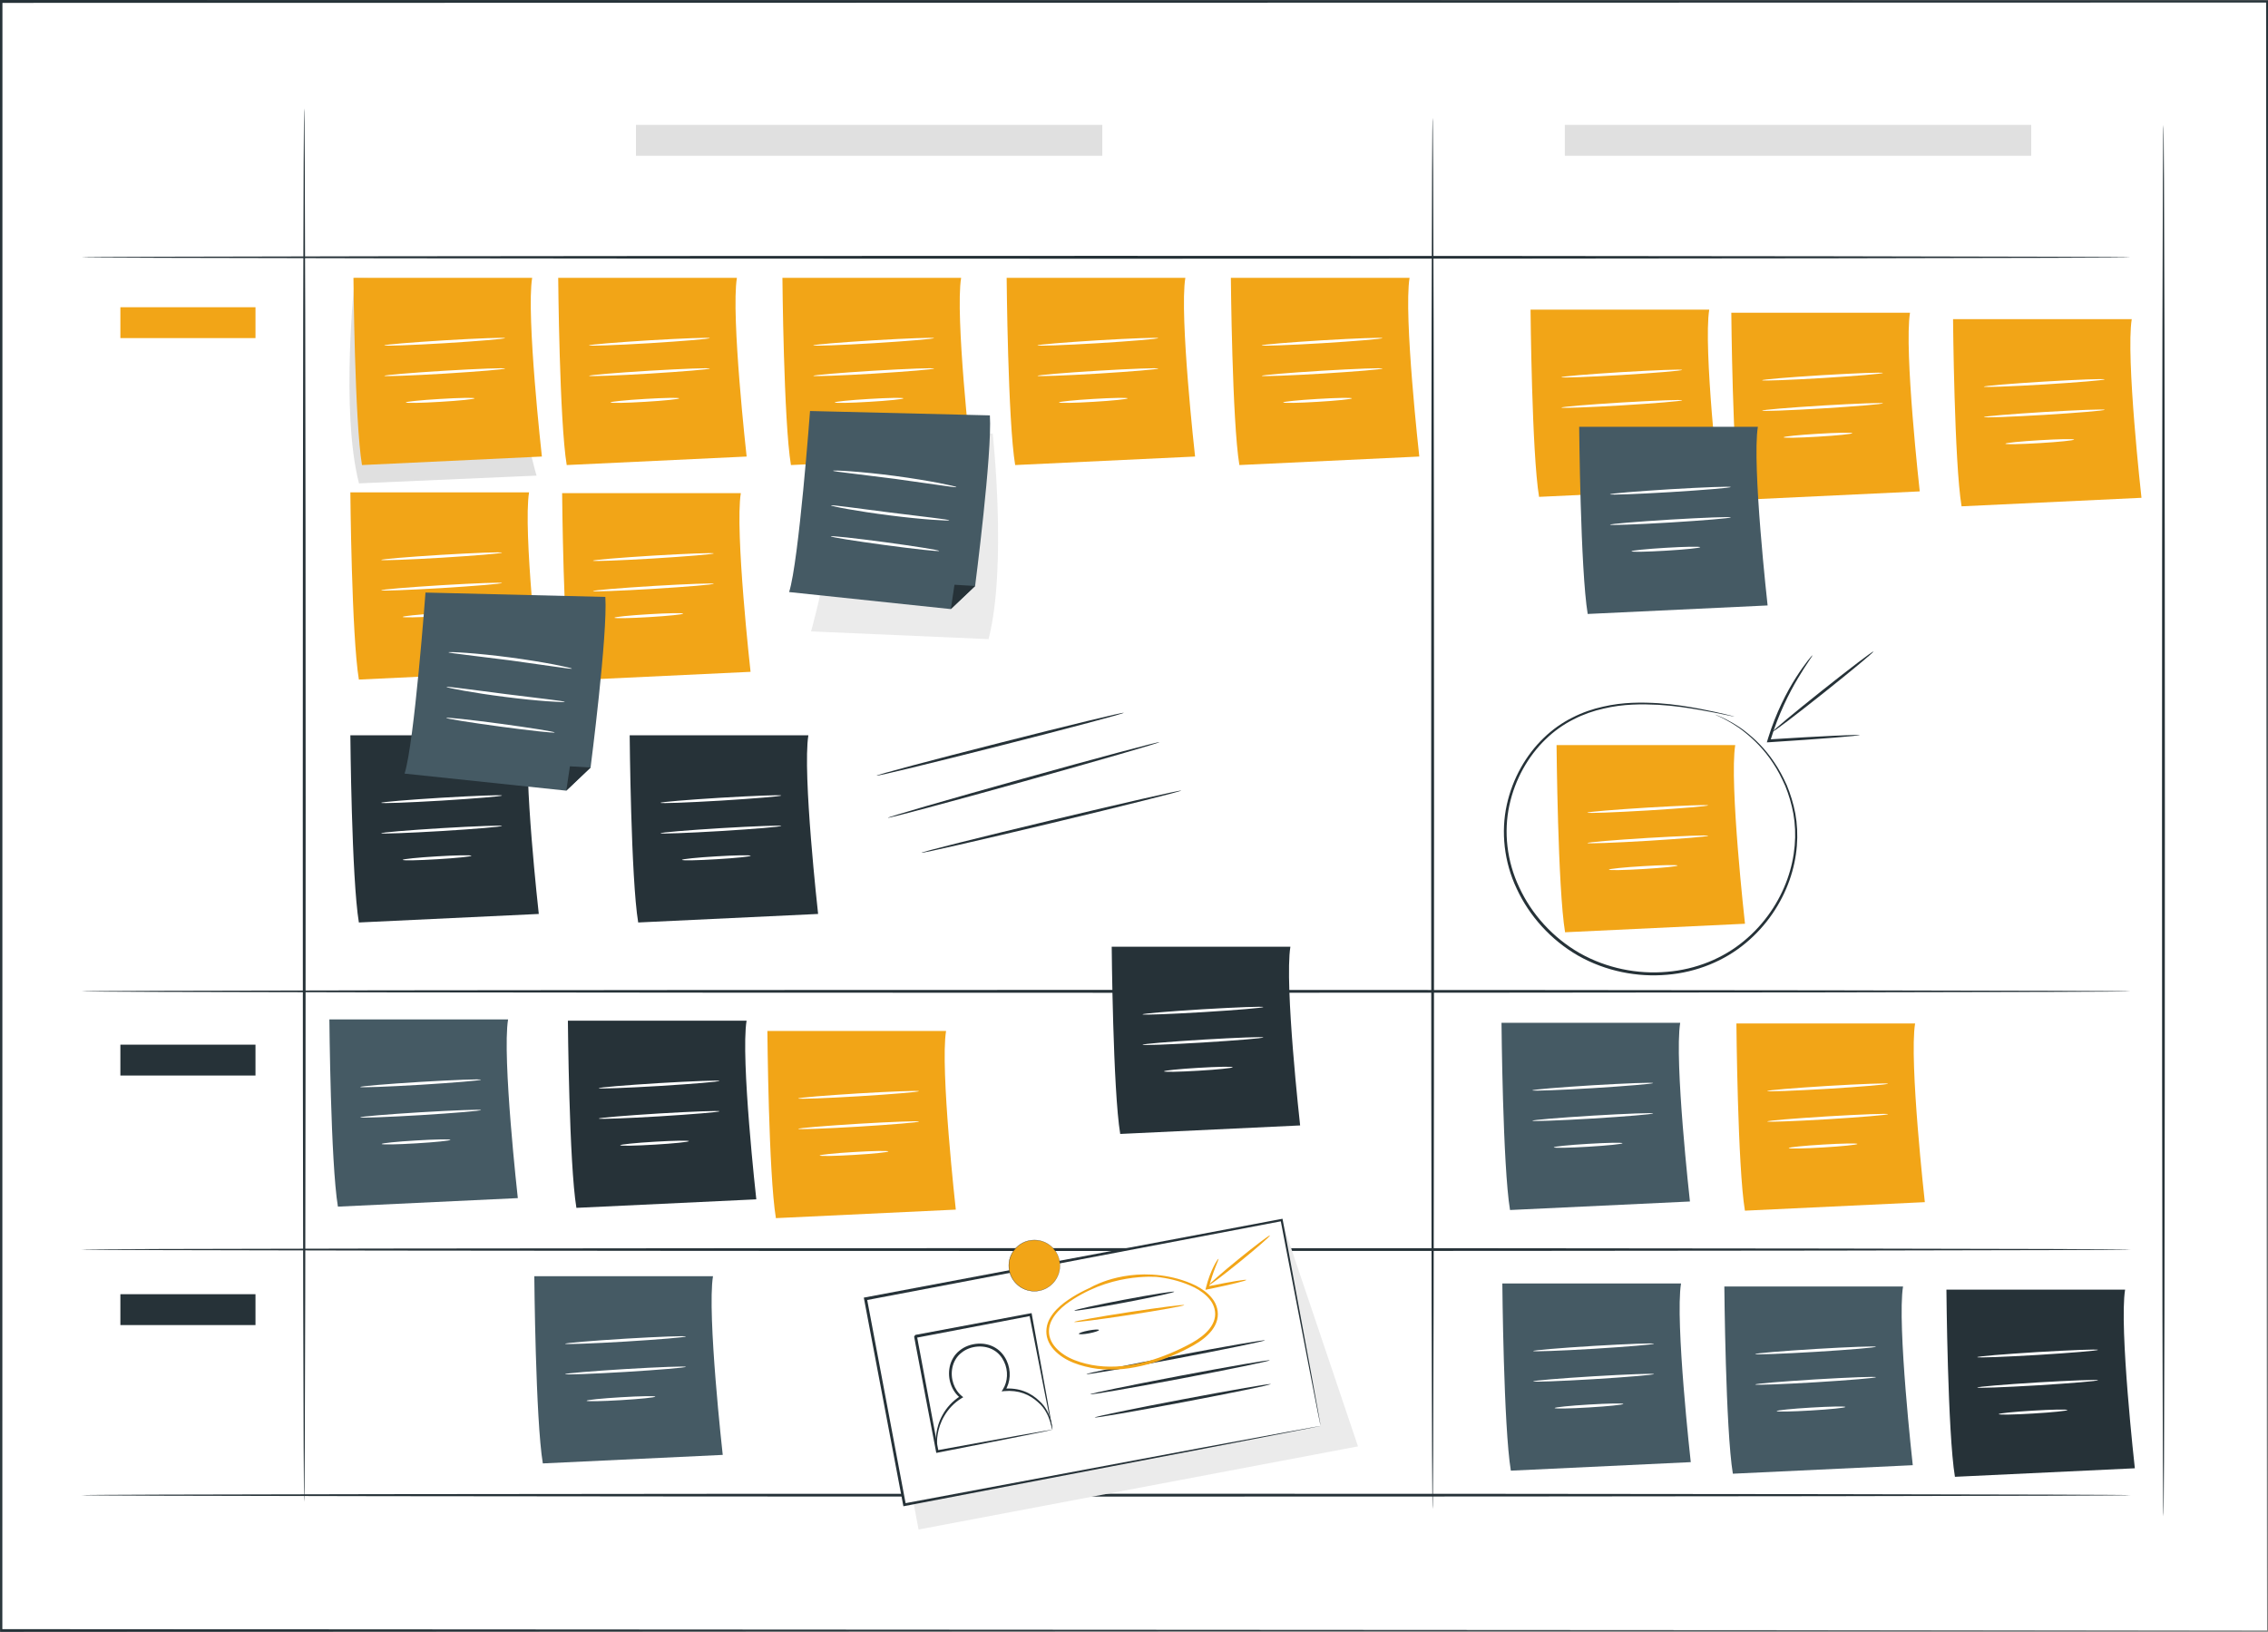 <svg width="246" height="177" viewBox="0 0 246 177" fill="none" xmlns="http://www.w3.org/2000/svg">
<rect x="0" y="0" width="246" height="177" fill="#808080" stroke="none"/>
<g clip-path="url(#clip0_133_1881)">
<path d="M245.898 0.156H0.132V176.856H245.898V0.156Z" fill="white"/>
<path d="M245.898 176.856C245.898 175.872 245.856 108.418 245.796 0.156L245.898 0.276C179.496 0.288 93.621 0.3 0.15 0.312H0.132L0.264 0.156C0.264 62.756 0.258 122.494 0.252 176.856L0.132 176.712C144.362 176.796 244.8 176.856 245.898 176.856C244.8 176.856 144.362 176.916 0.132 177H0.012V176.856C0.006 122.494 0 62.756 0 0.156V0H0.132H0.15C93.621 0.012 179.496 0.024 245.898 0.036H246V0.156C245.94 108.418 245.898 175.872 245.898 176.856Z" fill="#263238"/>
<path d="M38.488 30.127C38.488 30.127 36.91 44.539 38.938 52.43L58.194 51.59C58.194 51.59 54.065 37.375 56.603 31.075L38.488 30.127Z" fill="#E0E0E0"/>
<path d="M38.338 30.139C38.338 30.139 38.47 45.698 39.262 50.444L58.776 49.52C58.776 49.52 57.06 34.225 57.72 30.139H38.338Z" fill="#F2A517"/>
<path d="M54.779 36.673C54.779 36.758 51.857 37.004 48.239 37.226C44.62 37.442 41.686 37.55 41.68 37.466C41.68 37.382 44.602 37.136 48.221 36.913C51.839 36.697 54.773 36.59 54.779 36.673Z" fill="white"/>
<path d="M54.785 39.973C54.785 40.057 51.863 40.303 48.245 40.525C44.626 40.741 41.692 40.849 41.686 40.765C41.686 40.681 44.608 40.435 48.227 40.213C51.845 39.997 54.779 39.889 54.785 39.973Z" fill="white"/>
<path d="M51.473 43.208C51.473 43.292 49.811 43.466 47.753 43.586C45.695 43.712 44.021 43.742 44.015 43.652C44.015 43.568 45.677 43.394 47.735 43.274C49.793 43.148 51.467 43.118 51.473 43.208Z" fill="white"/>
<path d="M38.002 53.408C38.002 53.408 38.134 68.966 38.926 73.712L58.44 72.788C58.44 72.788 56.724 57.494 57.384 53.408H38.002Z" fill="#F2A517"/>
<path d="M54.449 59.942C54.449 60.026 51.527 60.272 47.909 60.494C44.29 60.71 41.356 60.818 41.35 60.734C41.35 60.65 44.272 60.404 47.891 60.182C51.509 59.966 54.443 59.858 54.449 59.942Z" fill="white"/>
<path d="M54.449 63.236C54.449 63.32 51.527 63.566 47.909 63.788C44.29 64.004 41.356 64.112 41.35 64.028C41.35 63.944 44.272 63.698 47.891 63.476C51.509 63.26 54.443 63.152 54.449 63.236Z" fill="white"/>
<path d="M51.137 66.47C51.137 66.554 49.475 66.728 47.417 66.848C45.359 66.974 43.685 67.004 43.679 66.914C43.679 66.83 45.341 66.656 47.399 66.536C49.457 66.41 51.131 66.38 51.137 66.47Z" fill="white"/>
<path d="M38.002 79.755C38.002 79.755 38.134 95.313 38.926 100.06L58.44 99.135C58.44 99.135 56.724 83.841 57.384 79.755H38.002Z" fill="#263238"/>
<path d="M54.449 86.289C54.449 86.373 51.527 86.619 47.909 86.841C44.29 87.057 41.356 87.165 41.35 87.081C41.35 86.997 44.272 86.751 47.891 86.529C51.509 86.313 54.443 86.205 54.449 86.289Z" fill="white"/>
<path d="M54.449 89.589C54.449 89.673 51.527 89.919 47.909 90.141C44.29 90.357 41.356 90.465 41.35 90.381C41.35 90.297 44.272 90.051 47.891 89.829C51.509 89.613 54.443 89.505 54.449 89.589Z" fill="white"/>
<path d="M51.137 92.823C51.137 92.907 49.475 93.082 47.417 93.201C45.359 93.328 43.685 93.358 43.679 93.267C43.679 93.183 45.341 93.01 47.399 92.889C49.457 92.763 51.131 92.734 51.137 92.823Z" fill="white"/>
<path d="M35.727 110.578C35.727 110.578 35.86 126.136 36.652 130.882L56.166 129.958C56.166 129.958 54.449 114.664 55.109 110.578H35.727Z" fill="#455A64"/>
<path d="M52.169 117.112C52.169 117.196 49.247 117.442 45.629 117.664C42.01 117.88 39.076 117.988 39.07 117.904C39.07 117.82 41.992 117.574 45.611 117.352C49.229 117.136 52.163 117.028 52.169 117.112Z" fill="white"/>
<path d="M52.175 120.406C52.175 120.49 49.253 120.736 45.634 120.958C42.016 121.174 39.082 121.282 39.076 121.198C39.076 121.114 41.998 120.868 45.616 120.646C49.235 120.43 52.169 120.322 52.175 120.406Z" fill="white"/>
<path d="M48.857 123.64C48.857 123.724 47.194 123.898 45.136 124.018C43.078 124.144 41.404 124.174 41.398 124.084C41.398 124 43.06 123.826 45.118 123.706C47.176 123.58 48.851 123.55 48.857 123.64Z" fill="white"/>
<path d="M61.596 110.71C61.596 110.71 61.728 126.268 62.52 131.015L82.034 130.091C82.034 130.091 80.318 114.796 80.978 110.71H61.596Z" fill="#263238"/>
<path d="M78.038 117.244C78.038 117.328 75.115 117.574 71.497 117.796C67.879 118.012 64.945 118.12 64.939 118.036C64.939 117.952 67.861 117.706 71.479 117.484C75.097 117.268 78.032 117.16 78.038 117.244Z" fill="white"/>
<path d="M78.044 120.538C78.044 120.622 75.121 120.868 71.503 121.09C67.885 121.306 64.95 121.414 64.944 121.33C64.944 121.246 67.867 121 71.485 120.778C75.103 120.562 78.038 120.454 78.044 120.538Z" fill="white"/>
<path d="M74.725 123.779C74.725 123.863 73.063 124.037 71.005 124.157C68.947 124.283 67.273 124.313 67.267 124.223C67.267 124.139 68.929 123.965 70.987 123.845C73.045 123.719 74.719 123.689 74.725 123.779Z" fill="white"/>
<path d="M83.234 111.826C83.234 111.826 83.366 127.384 84.159 132.13L103.672 131.206C103.672 131.206 101.956 115.912 102.616 111.826H83.234Z" fill="#F2A517"/>
<path d="M99.676 118.36C99.676 118.444 96.754 118.69 93.135 118.912C89.517 119.128 86.583 119.236 86.577 119.152C86.577 119.068 89.499 118.822 93.117 118.6C96.736 118.384 99.67 118.276 99.676 118.36Z" fill="white"/>
<path d="M99.682 121.654C99.682 121.738 96.76 121.984 93.141 122.206C89.523 122.422 86.588 122.53 86.582 122.446C86.582 122.362 89.505 122.116 93.123 121.894C96.742 121.678 99.676 121.57 99.682 121.654Z" fill="white"/>
<path d="M96.364 124.894C96.364 124.978 94.701 125.152 92.643 125.272C90.585 125.398 88.911 125.428 88.905 125.338C88.905 125.254 90.567 125.08 92.625 124.96C94.683 124.834 96.358 124.804 96.364 124.894Z" fill="white"/>
<path d="M57.954 138.431C57.954 138.431 58.086 153.989 58.878 158.735L78.392 157.811C78.392 157.811 76.675 142.517 77.335 138.431H57.954Z" fill="#455A64"/>
<path d="M74.395 144.965C74.395 145.049 71.473 145.295 67.855 145.517C64.236 145.733 61.302 145.841 61.296 145.757C61.296 145.673 64.218 145.427 67.837 145.205C71.455 144.989 74.389 144.881 74.395 144.965Z" fill="white"/>
<path d="M74.395 148.259C74.395 148.343 71.473 148.589 67.855 148.811C64.236 149.027 61.302 149.135 61.296 149.051C61.296 148.967 64.218 148.721 67.837 148.499C71.455 148.283 74.389 148.175 74.395 148.259Z" fill="white"/>
<path d="M71.083 151.493C71.083 151.577 69.421 151.751 67.362 151.871C65.304 151.997 63.63 152.027 63.624 151.937C63.624 151.853 65.286 151.679 67.344 151.559C69.403 151.433 71.077 151.403 71.083 151.493Z" fill="white"/>
<path d="M120.582 102.693C120.582 102.693 120.714 118.252 121.506 122.998L141.02 122.074C141.02 122.074 139.303 106.779 139.963 102.693H120.582Z" fill="#263238"/>
<path d="M137.023 109.234C137.023 109.318 134.101 109.564 130.482 109.786C126.864 110.002 123.93 110.11 123.924 110.026C123.924 109.942 126.846 109.696 130.464 109.474C134.083 109.258 137.017 109.15 137.023 109.234Z" fill="white"/>
<path d="M137.029 112.528C137.029 112.612 134.107 112.858 130.488 113.08C126.87 113.296 123.936 113.404 123.93 113.32C123.93 113.236 126.852 112.99 130.47 112.768C134.089 112.552 137.023 112.444 137.029 112.528Z" fill="white"/>
<path d="M133.711 115.762C133.711 115.846 132.049 116.02 129.99 116.14C127.932 116.266 126.258 116.296 126.252 116.206C126.252 116.122 127.914 115.948 129.972 115.828C132.031 115.702 133.705 115.672 133.711 115.762Z" fill="white"/>
<path d="M162.952 139.217C162.952 139.217 163.084 154.775 163.876 159.521L183.39 158.597C183.39 158.597 181.674 143.303 182.334 139.217H162.952Z" fill="#455A64"/>
<path d="M179.394 145.751C179.394 145.835 176.471 146.081 172.853 146.303C169.235 146.519 166.3 146.627 166.294 146.543C166.294 146.459 169.217 146.213 172.835 145.991C176.453 145.775 179.388 145.667 179.394 145.751Z" fill="white"/>
<path d="M179.4 149.045C179.4 149.129 176.477 149.375 172.859 149.597C169.241 149.813 166.306 149.921 166.3 149.837C166.3 149.753 169.223 149.507 172.841 149.285C176.459 149.069 179.394 148.961 179.4 149.045Z" fill="white"/>
<path d="M176.081 152.285C176.081 152.369 174.419 152.543 172.361 152.663C170.303 152.789 168.629 152.819 168.623 152.729C168.623 152.645 170.285 152.471 172.343 152.351C174.401 152.225 176.075 152.195 176.081 152.285Z" fill="white"/>
<path d="M187.032 139.547C187.032 139.547 187.164 155.105 187.956 159.852L207.47 158.928C207.47 158.928 205.754 143.633 206.414 139.547H187.032Z" fill="#455A64"/>
<path d="M203.474 146.081C203.474 146.165 200.552 146.411 196.933 146.633C193.315 146.849 190.381 146.957 190.375 146.873C190.375 146.789 193.297 146.543 196.915 146.321C200.533 146.105 203.468 145.997 203.474 146.081Z" fill="white"/>
<path d="M203.48 149.381C203.48 149.465 200.557 149.711 196.939 149.933C193.321 150.149 190.386 150.257 190.38 150.173C190.38 150.089 193.303 149.843 196.921 149.621C200.539 149.405 203.474 149.297 203.48 149.381Z" fill="white"/>
<path d="M200.161 152.615C200.161 152.699 198.499 152.873 196.441 152.993C194.383 153.119 192.709 153.149 192.703 153.059C192.703 152.975 194.365 152.801 196.423 152.681C198.481 152.555 200.155 152.525 200.161 152.615Z" fill="white"/>
<path d="M211.119 139.883C211.119 139.883 211.251 155.441 212.043 160.188L231.557 159.263C231.557 159.263 229.84 143.969 230.501 139.883H211.119Z" fill="#263238"/>
<path d="M227.56 146.417C227.56 146.501 224.638 146.747 221.02 146.969C217.401 147.185 214.467 147.293 214.461 147.209C214.461 147.125 217.383 146.879 221.002 146.657C224.62 146.441 227.554 146.333 227.56 146.417Z" fill="white"/>
<path d="M227.566 149.711C227.566 149.795 224.644 150.041 221.025 150.263C217.407 150.479 214.473 150.587 214.467 150.503C214.467 150.419 217.389 150.173 221.007 149.951C224.626 149.735 227.56 149.627 227.566 149.711Z" fill="white"/>
<path d="M224.248 152.945C224.248 153.029 222.586 153.203 220.527 153.323C218.469 153.449 216.795 153.479 216.789 153.389C216.789 153.305 218.451 153.131 220.509 153.011C222.568 152.885 224.242 152.855 224.248 152.945Z" fill="white"/>
<path d="M162.862 110.944C162.862 110.944 162.994 126.502 163.786 131.249L183.3 130.325C183.3 130.325 181.584 115.03 182.244 110.944H162.862Z" fill="#455A64"/>
<path d="M179.303 117.478C179.303 117.562 176.381 117.808 172.763 118.03C169.144 118.246 166.21 118.354 166.204 118.27C166.204 118.186 169.126 117.94 172.745 117.718C176.363 117.502 179.297 117.394 179.303 117.478Z" fill="white"/>
<path d="M179.309 120.772C179.309 120.856 176.387 121.102 172.769 121.324C169.15 121.54 166.216 121.648 166.21 121.564C166.21 121.48 169.132 121.234 172.751 121.012C176.369 120.796 179.303 120.688 179.309 120.772Z" fill="white"/>
<path d="M175.991 124.006C175.991 124.09 174.329 124.264 172.271 124.384C170.212 124.51 168.538 124.54 168.532 124.45C168.532 124.366 170.194 124.192 172.253 124.072C174.311 123.946 175.985 123.916 175.991 124.006Z" fill="white"/>
<path d="M188.34 111.016C188.34 111.016 188.472 126.574 189.264 131.32L208.778 130.396C208.778 130.396 207.062 115.102 207.722 111.016H188.34Z" fill="#F2A517"/>
<path d="M204.782 117.55C204.782 117.634 201.86 117.88 198.241 118.102C194.623 118.318 191.689 118.426 191.683 118.342C191.683 118.258 194.605 118.012 198.223 117.79C201.842 117.574 204.776 117.466 204.782 117.55Z" fill="white"/>
<path d="M204.788 120.85C204.788 120.934 201.865 121.18 198.247 121.402C194.629 121.618 191.694 121.726 191.688 121.642C191.688 121.558 194.611 121.312 198.229 121.09C201.847 120.874 204.782 120.766 204.788 120.85Z" fill="white"/>
<path d="M201.469 124.084C201.469 124.168 199.807 124.342 197.749 124.462C195.691 124.588 194.017 124.618 194.011 124.528C194.011 124.444 195.673 124.27 197.731 124.15C199.789 124.024 201.463 123.994 201.469 124.084Z" fill="white"/>
<path d="M68.299 79.755C68.299 79.755 68.431 95.313 69.223 100.06L88.737 99.135C88.737 99.135 87.021 83.841 87.681 79.755H68.299Z" fill="#263238"/>
<path d="M84.74 86.289C84.74 86.373 81.818 86.619 78.2 86.841C74.581 87.057 71.647 87.165 71.641 87.081C71.635 86.997 74.563 86.751 78.182 86.529C81.8 86.313 84.734 86.205 84.74 86.289Z" fill="white"/>
<path d="M84.746 89.589C84.746 89.673 81.824 89.919 78.206 90.141C74.587 90.357 71.653 90.465 71.647 90.381C71.647 90.297 74.569 90.051 78.188 89.829C81.806 89.613 84.74 89.505 84.746 89.589Z" fill="white"/>
<path d="M81.428 92.823C81.428 92.907 79.766 93.082 77.708 93.201C75.649 93.328 73.975 93.358 73.969 93.267C73.969 93.183 75.631 93.01 77.69 92.889C79.748 92.763 81.422 92.734 81.428 92.823Z" fill="white"/>
<path d="M60.546 30.139C60.546 30.139 60.678 45.698 61.47 50.444L80.984 49.52C80.984 49.52 79.268 34.225 79.928 30.139H60.546Z" fill="#F2A517"/>
<path d="M76.987 36.673C76.987 36.758 74.065 37.004 70.447 37.226C66.829 37.442 63.894 37.55 63.888 37.466C63.888 37.382 66.811 37.136 70.429 36.913C74.047 36.697 76.981 36.59 76.987 36.673Z" fill="white"/>
<path d="M76.993 39.973C76.993 40.057 74.071 40.303 70.453 40.525C66.834 40.741 63.9 40.849 63.894 40.765C63.894 40.681 66.816 40.435 70.435 40.213C74.053 39.997 76.987 39.889 76.993 39.973Z" fill="white"/>
<path d="M73.675 43.208C73.675 43.292 72.013 43.466 69.955 43.586C67.897 43.712 66.222 43.742 66.216 43.652C66.216 43.568 67.879 43.394 69.937 43.274C71.995 43.148 73.669 43.118 73.675 43.208Z" fill="white"/>
<path d="M60.972 53.492C60.972 53.492 61.104 69.05 61.896 73.796L81.41 72.872C81.41 72.872 79.694 57.578 80.354 53.492H60.972Z" fill="#F2A517"/>
<path d="M77.414 60.026C77.414 60.11 74.491 60.356 70.873 60.578C67.255 60.794 64.32 60.902 64.314 60.818C64.314 60.734 67.237 60.488 70.855 60.266C74.473 60.05 77.408 59.942 77.414 60.026Z" fill="white"/>
<path d="M77.42 63.32C77.42 63.404 74.497 63.65 70.879 63.872C67.261 64.088 64.326 64.196 64.32 64.112C64.32 64.028 67.243 63.782 70.861 63.56C74.479 63.344 77.414 63.236 77.42 63.32Z" fill="white"/>
<path d="M74.101 66.56C74.101 66.644 72.439 66.818 70.381 66.938C68.323 67.064 66.649 67.094 66.643 67.004C66.643 66.92 68.305 66.746 70.363 66.626C72.421 66.5 74.095 66.47 74.101 66.56Z" fill="white"/>
<path d="M84.866 30.139C84.866 30.139 84.998 45.698 85.79 50.444L105.304 49.52C105.304 49.52 103.588 34.225 104.248 30.139H84.866Z" fill="#F2A517"/>
<path d="M101.308 36.673C101.308 36.758 98.385 37.004 94.767 37.226C91.149 37.442 88.215 37.55 88.209 37.466C88.209 37.382 91.131 37.136 94.749 36.913C98.368 36.697 101.302 36.59 101.308 36.673Z" fill="white"/>
<path d="M101.314 39.973C101.314 40.057 98.391 40.303 94.773 40.525C91.155 40.741 88.22 40.849 88.214 40.765C88.214 40.681 91.137 40.435 94.755 40.213C98.373 39.997 101.308 39.889 101.314 39.973Z" fill="white"/>
<path d="M97.995 43.208C97.995 43.292 96.333 43.466 94.275 43.586C92.217 43.712 90.543 43.742 90.537 43.652C90.537 43.568 92.199 43.394 94.257 43.274C96.315 43.148 97.989 43.118 97.995 43.208Z" fill="white"/>
<path d="M109.187 30.139C109.187 30.139 109.319 45.698 110.111 50.444L129.625 49.52C129.625 49.52 127.908 34.225 128.568 30.139H109.187Z" fill="#F2A517"/>
<path d="M125.628 36.673C125.628 36.758 122.706 37.004 119.087 37.226C115.469 37.442 112.535 37.55 112.529 37.466C112.529 37.382 115.451 37.136 119.069 36.913C122.688 36.697 125.622 36.59 125.628 36.673Z" fill="white"/>
<path d="M125.634 39.973C125.634 40.057 122.712 40.303 119.093 40.525C115.475 40.741 112.541 40.849 112.535 40.765C112.535 40.681 115.457 40.435 119.075 40.213C122.694 39.997 125.628 39.889 125.634 39.973Z" fill="white"/>
<path d="M122.316 43.208C122.316 43.292 120.653 43.466 118.595 43.586C116.537 43.712 114.863 43.742 114.857 43.652C114.857 43.568 116.519 43.394 118.577 43.274C120.635 43.148 122.31 43.118 122.316 43.208Z" fill="white"/>
<path d="M133.507 30.139C133.507 30.139 133.639 45.698 134.431 50.444L153.945 49.52C153.945 49.52 152.229 34.225 152.889 30.139H133.507Z" fill="#F2A517"/>
<path d="M149.948 36.673C149.948 36.758 147.026 37.004 143.408 37.226C139.789 37.442 136.855 37.55 136.849 37.466C136.849 37.382 139.771 37.136 143.39 36.913C147.008 36.697 149.942 36.59 149.948 36.673Z" fill="white"/>
<path d="M149.954 39.973C149.954 40.057 147.032 40.303 143.414 40.525C139.795 40.741 136.861 40.849 136.855 40.765C136.855 40.681 139.777 40.435 143.396 40.213C147.014 39.997 149.948 39.889 149.954 39.973Z" fill="white"/>
<path d="M146.636 43.208C146.636 43.292 144.974 43.466 142.916 43.586C140.857 43.712 139.183 43.742 139.177 43.652C139.177 43.568 140.839 43.394 142.898 43.274C144.956 43.148 146.63 43.118 146.636 43.208Z" fill="white"/>
<path d="M166.012 33.589C166.012 33.589 166.144 49.148 166.936 53.894L186.45 52.97C186.45 52.97 184.734 37.675 185.394 33.589H166.012Z" fill="#F2A517"/>
<path d="M182.454 40.124C182.454 40.208 179.531 40.454 175.913 40.676C172.295 40.892 169.36 41 169.354 40.916C169.354 40.832 172.277 40.586 175.895 40.364C179.513 40.148 182.448 40.04 182.454 40.124Z" fill="white"/>
<path d="M182.46 43.418C182.46 43.502 179.537 43.748 175.919 43.97C172.301 44.186 169.366 44.294 169.36 44.21C169.36 44.126 172.283 43.88 175.901 43.658C179.519 43.442 182.454 43.334 182.46 43.418Z" fill="white"/>
<path d="M179.141 46.652C179.141 46.736 177.479 46.91 175.421 47.03C173.363 47.156 171.689 47.186 171.683 47.096C171.683 47.012 173.345 46.838 175.403 46.718C177.461 46.592 179.135 46.562 179.141 46.652Z" fill="white"/>
<path d="M187.788 33.919C187.788 33.919 187.92 49.477 188.712 54.224L208.226 53.3C208.226 53.3 206.51 38.005 207.17 33.919H187.788Z" fill="#F2A517"/>
<path d="M204.23 40.453C204.23 40.537 201.307 40.783 197.689 41.005C194.071 41.221 191.136 41.329 191.13 41.245C191.13 41.161 194.053 40.915 197.671 40.693C201.289 40.477 204.224 40.369 204.23 40.453Z" fill="white"/>
<path d="M204.236 43.747C204.236 43.831 201.313 44.077 197.695 44.299C194.077 44.515 191.142 44.623 191.136 44.539C191.136 44.455 194.059 44.209 197.677 43.987C201.295 43.771 204.229 43.663 204.236 43.747Z" fill="white"/>
<path d="M200.917 46.987C200.917 47.072 199.255 47.245 197.197 47.365C195.139 47.492 193.464 47.522 193.458 47.431C193.458 47.347 195.121 47.173 197.179 47.053C199.237 46.928 200.911 46.898 200.917 46.987Z" fill="white"/>
<path d="M211.839 34.615C211.839 34.615 211.971 50.174 212.763 54.92L232.277 53.996C232.277 53.996 230.561 38.701 231.221 34.615H211.839Z" fill="#F2A517"/>
<path d="M228.28 41.15C228.28 41.234 225.358 41.48 221.74 41.702C218.121 41.918 215.187 42.026 215.181 41.942C215.181 41.858 218.103 41.612 221.722 41.39C225.34 41.174 228.274 41.066 228.28 41.15Z" fill="white"/>
<path d="M228.286 44.449C228.286 44.533 225.364 44.779 221.746 45.001C218.127 45.217 215.193 45.325 215.187 45.241C215.187 45.157 218.109 44.911 221.728 44.689C225.346 44.473 228.28 44.365 228.286 44.449Z" fill="white"/>
<path d="M224.968 47.684C224.968 47.768 223.306 47.942 221.248 48.062C219.189 48.188 217.515 48.218 217.509 48.128C217.509 48.044 219.171 47.87 221.23 47.75C223.288 47.624 224.962 47.594 224.968 47.684Z" fill="white"/>
<path d="M171.287 46.291C171.287 46.291 171.419 61.85 172.211 66.596L191.725 65.672C191.725 65.672 190.008 50.378 190.669 46.291H171.287Z" fill="#455A64"/>
<path d="M187.728 52.826C187.728 52.91 184.806 53.156 181.188 53.378C177.569 53.594 174.635 53.702 174.629 53.618C174.629 53.534 177.551 53.288 181.17 53.066C184.788 52.85 187.722 52.742 187.728 52.826Z" fill="white"/>
<path d="M187.734 56.12C187.734 56.204 184.812 56.45 181.193 56.672C177.575 56.888 174.641 56.996 174.635 56.912C174.635 56.828 177.557 56.582 181.175 56.36C184.794 56.144 187.728 56.036 187.734 56.12Z" fill="white"/>
<path d="M184.416 59.354C184.416 59.438 182.754 59.612 180.695 59.732C178.637 59.858 176.963 59.888 176.957 59.798C176.957 59.714 178.619 59.54 180.677 59.42C182.736 59.294 184.41 59.264 184.416 59.354Z" fill="white"/>
<path d="M168.833 80.817C168.833 80.817 168.965 96.375 169.757 101.122L189.271 100.198C189.271 100.198 187.554 84.903 188.214 80.817H168.833Z" fill="#F2A517"/>
<path d="M185.274 87.357C185.274 87.441 182.352 87.687 178.733 87.909C175.115 88.125 172.181 88.233 172.175 88.149C172.175 88.065 175.097 87.819 178.715 87.597C182.334 87.381 185.268 87.273 185.274 87.357Z" fill="white"/>
<path d="M185.28 90.651C185.28 90.735 182.358 90.981 178.739 91.203C175.121 91.419 172.187 91.527 172.181 91.443C172.181 91.359 175.103 91.113 178.721 90.891C182.34 90.675 185.274 90.567 185.28 90.651Z" fill="white"/>
<path d="M181.962 93.885C181.962 93.969 180.3 94.144 178.241 94.263C176.183 94.389 174.509 94.419 174.503 94.329C174.503 94.246 176.165 94.072 178.223 93.951C180.282 93.826 181.956 93.796 181.962 93.885Z" fill="white"/>
<path d="M107.675 47.023C107.675 47.023 109.253 61.436 107.225 69.326L87.969 68.486C87.969 68.486 92.097 54.272 89.559 47.971L107.675 47.023Z" fill="#EBEBEB"/>
<path d="M87.861 44.581C87.861 44.581 86.648 60.92 85.592 64.22L103.132 66.068L105.766 63.56C105.766 63.56 107.632 49.148 107.368 45.056L87.861 44.581Z" fill="#455A64"/>
<path d="M103.528 63.428L103.132 66.062L105.772 63.56L103.528 63.428Z" fill="#263238"/>
<path d="M103.726 52.838C103.72 52.88 102.97 52.778 101.764 52.604C100.468 52.418 98.842 52.19 97.042 51.938C95.241 51.716 93.609 51.512 92.313 51.35C91.101 51.206 90.351 51.104 90.357 51.062C90.357 51.02 91.119 51.038 92.337 51.128C93.555 51.218 95.235 51.38 97.09 51.626C98.938 51.872 100.606 52.154 101.806 52.382C103.006 52.616 103.744 52.79 103.732 52.832L103.726 52.838Z" fill="white"/>
<path d="M102.964 56.438C102.964 56.48 102.238 56.456 101.068 56.372C99.898 56.288 98.29 56.132 96.513 55.904C94.737 55.682 93.141 55.43 91.989 55.226C90.837 55.022 90.129 54.86 90.135 54.818C90.141 54.776 90.861 54.854 92.019 55.004C93.273 55.166 94.827 55.37 96.549 55.592C98.272 55.802 99.832 55.994 101.086 56.15C102.244 56.294 102.964 56.39 102.958 56.438H102.964Z" fill="white"/>
<path d="M101.866 59.756C101.854 59.84 99.214 59.558 95.973 59.12C92.727 58.682 90.105 58.262 90.117 58.178C90.129 58.094 92.769 58.376 96.015 58.814C99.262 59.252 101.878 59.672 101.872 59.756H101.866Z" fill="white"/>
<path d="M46.151 64.274C46.151 64.274 44.938 80.619 43.882 83.913L61.422 85.761L64.056 83.253C64.056 83.253 65.922 68.841 65.659 64.748L46.151 64.274Z" fill="#455A64"/>
<path d="M61.818 83.121L61.422 85.761L64.062 83.253L61.818 83.121Z" fill="#263238"/>
<path d="M62.016 72.531C62.01 72.573 61.26 72.471 60.054 72.296C58.758 72.111 57.132 71.882 55.332 71.63C53.532 71.409 51.899 71.204 50.603 71.043C49.391 70.898 48.641 70.796 48.647 70.754C48.647 70.713 49.409 70.731 50.627 70.82C51.845 70.91 53.526 71.073 55.38 71.319C57.228 71.564 58.896 71.847 60.096 72.075C61.296 72.308 62.034 72.483 62.022 72.525L62.016 72.531Z" fill="white"/>
<path d="M61.254 76.131C61.254 76.173 60.528 76.149 59.358 76.065C58.188 75.981 56.58 75.825 54.809 75.597C53.033 75.375 51.437 75.123 50.285 74.919C49.133 74.715 48.425 74.553 48.431 74.511C48.437 74.469 49.157 74.547 50.315 74.697C51.569 74.859 53.123 75.063 54.845 75.285C56.568 75.495 58.128 75.687 59.382 75.843C60.54 75.987 61.26 76.083 61.254 76.131Z" fill="white"/>
<path d="M60.156 79.449C60.144 79.533 57.504 79.251 54.263 78.813C51.017 78.375 48.395 77.955 48.407 77.871C48.419 77.787 51.059 78.069 54.305 78.507C57.552 78.945 60.168 79.365 60.162 79.449H60.156Z" fill="white"/>
<path d="M27.711 33.325H13.057V36.673H27.711V33.325Z" fill="#F2A517"/>
<path d="M27.711 113.314H13.057V116.662H27.711V113.314Z" fill="#263238"/>
<path d="M27.711 140.381H13.057V143.729H27.711V140.381Z" fill="#263238"/>
<path d="M119.562 13.548H68.977V16.896H119.562V13.548Z" fill="#E0E0E0"/>
<path d="M220.317 13.548H169.732V16.896H220.317V13.548Z" fill="#E0E0E0"/>
<path d="M231.082 27.907C231.082 27.991 181.332 28.063 119.97 28.063C58.608 28.063 8.845 27.991 8.845 27.907C8.845 27.823 58.59 27.751 119.97 27.751C181.35 27.751 231.082 27.823 231.082 27.907Z" fill="#263238"/>
<path d="M231.082 107.53C231.082 107.614 181.332 107.686 119.97 107.686C58.608 107.686 8.845 107.614 8.845 107.53C8.845 107.446 58.59 107.374 119.97 107.374C181.35 107.374 231.082 107.446 231.082 107.53Z" fill="#263238"/>
<path d="M231.082 162.179C231.082 162.263 181.332 162.335 119.97 162.335C58.608 162.335 8.845 162.263 8.845 162.179C8.845 162.095 58.59 162.023 119.97 162.023C181.35 162.023 231.082 162.095 231.082 162.179Z" fill="#263238"/>
<path d="M231.082 135.539C231.082 135.623 181.332 135.695 119.97 135.695C58.608 135.695 8.845 135.623 8.845 135.539C8.845 135.455 58.59 135.383 119.97 135.383C181.35 135.383 231.082 135.455 231.082 135.539Z" fill="#263238"/>
<path d="M32.997 162.9C32.913 162.9 32.841 129.059 32.841 87.327C32.841 45.596 32.913 11.748 32.997 11.748C33.081 11.748 33.153 45.578 33.153 87.327C33.153 129.077 33.081 162.9 32.997 162.9Z" fill="#263238"/>
<path d="M155.391 163.685C155.307 163.685 155.235 129.904 155.235 88.239C155.235 46.573 155.307 12.78 155.391 12.78C155.475 12.78 155.547 46.555 155.547 88.239C155.547 129.922 155.475 163.685 155.391 163.685Z" fill="#263238"/>
<path d="M234.659 164.478C234.575 164.478 234.503 130.691 234.503 89.019C234.503 47.348 234.575 13.555 234.659 13.555C234.743 13.555 234.815 47.336 234.815 89.019C234.815 130.703 234.743 164.478 234.659 164.478Z" fill="#263238"/>
<path d="M185.97 77.493C185.97 77.493 186.054 77.517 186.21 77.577C186.378 77.649 186.606 77.739 186.9 77.865C187.482 78.165 188.364 78.591 189.348 79.371C190.326 80.139 191.461 81.207 192.445 82.689C192.949 83.421 193.399 84.267 193.813 85.185C194.197 86.121 194.521 87.141 194.731 88.245C195.133 90.453 194.983 92.985 194.101 95.475C193.225 97.959 191.629 100.407 189.336 102.303C187.056 104.211 184.044 105.466 180.822 105.73C177.605 106.018 174.173 105.358 171.185 103.665C168.202 101.955 165.874 99.339 164.518 96.411C163.126 93.483 162.796 90.213 163.432 87.309C164.068 84.399 165.55 81.861 167.452 80.031C168.406 79.113 169.462 78.375 170.561 77.829C171.653 77.271 172.775 76.893 173.873 76.653C176.063 76.142 178.109 76.172 179.873 76.275C181.644 76.395 183.15 76.653 184.374 76.881C185.598 77.115 186.54 77.331 187.176 77.481C187.482 77.559 187.722 77.619 187.902 77.661C188.064 77.703 188.148 77.727 188.148 77.733C188.148 77.733 188.064 77.727 187.896 77.691C187.716 77.655 187.476 77.607 187.164 77.541C186.522 77.409 185.574 77.211 184.35 77.001C183.126 76.791 181.62 76.551 179.861 76.449C178.109 76.365 176.075 76.347 173.921 76.863C172.841 77.103 171.737 77.481 170.669 78.033C169.594 78.573 168.562 79.299 167.632 80.205C165.772 82.005 164.326 84.507 163.714 87.357C163.096 90.207 163.426 93.399 164.794 96.267C166.126 99.141 168.418 101.709 171.341 103.383C174.269 105.04 177.641 105.694 180.798 105.412C183.966 105.16 186.918 103.935 189.156 102.069C191.407 100.215 192.991 97.815 193.861 95.373C194.737 92.925 194.905 90.441 194.521 88.269C194.323 87.183 194.011 86.175 193.639 85.251C193.237 84.339 192.805 83.505 192.313 82.773C191.353 81.297 190.242 80.229 189.282 79.455C188.322 78.669 187.458 78.225 186.882 77.913C186.594 77.781 186.372 77.679 186.204 77.601C186.054 77.529 185.976 77.487 185.976 77.487L185.97 77.493Z" fill="#263238"/>
<path d="M192.277 79.359C192.223 79.293 194.623 77.295 197.641 74.895C200.66 72.495 203.144 70.605 203.198 70.671C203.252 70.737 200.852 72.735 197.833 75.135C194.821 77.535 192.331 79.425 192.277 79.353V79.359Z" fill="#263238"/>
<path d="M201.758 79.725C201.758 79.725 201.488 79.785 200.99 79.833C200.431 79.881 199.723 79.941 198.877 80.019C197.089 80.163 194.617 80.337 191.869 80.511L191.641 80.523L191.707 80.307C191.731 80.223 191.761 80.133 191.785 80.049C192.619 77.337 193.807 75.045 194.803 73.485C195.301 72.704 195.739 72.099 196.057 71.691C196.375 71.282 196.567 71.073 196.585 71.085C196.603 71.097 196.447 71.337 196.159 71.763C195.871 72.189 195.463 72.812 194.995 73.605C194.053 75.183 192.907 77.463 192.085 80.145C192.055 80.235 192.031 80.319 192.007 80.403L191.845 80.205C194.593 80.031 197.071 79.893 198.859 79.809C199.705 79.773 200.419 79.749 200.978 79.725C201.476 79.713 201.752 79.713 201.758 79.737V79.725Z" fill="#263238"/>
<path d="M121.884 77.318C121.908 77.402 115.925 78.998 108.52 80.876C101.116 82.761 95.103 84.219 95.079 84.135C95.055 84.051 101.038 82.455 108.442 80.576C115.841 78.692 121.86 77.234 121.878 77.318H121.884Z" fill="#263238"/>
<path d="M125.754 80.499C125.778 80.582 119.201 82.484 111.071 84.753C102.934 87.021 96.321 88.791 96.303 88.707C96.285 88.623 102.856 86.721 110.993 84.453C119.123 82.184 125.736 80.415 125.76 80.499H125.754Z" fill="#263238"/>
<path d="M128.118 85.754C128.136 85.838 121.848 87.416 114.071 89.277C106.294 91.137 99.97 92.583 99.952 92.499C99.934 92.415 106.222 90.837 113.999 88.977C121.776 87.117 128.1 85.671 128.118 85.754Z" fill="#263238"/>
<path d="M94.863 140.699L99.634 165.905L147.296 156.887L139.016 132.34L94.863 140.699Z" fill="#EBEBEB"/>
<path d="M139.012 132.341L93.873 140.886L98.101 163.218L143.24 154.674L139.012 132.341Z" fill="white"/>
<path d="M143.24 154.673C143.24 154.673 143.204 154.535 143.15 154.271C143.096 153.995 143.018 153.611 142.916 153.107C142.712 152.075 142.418 150.575 142.046 148.649C141.302 144.785 140.228 139.223 138.902 132.364L139.04 132.454C127.219 134.704 111.335 137.722 93.909 141.041L94.035 140.861C95.523 148.733 96.952 156.287 98.254 163.193L98.08 163.073C111.233 160.613 122.502 158.507 130.495 157.007C134.491 156.269 137.672 155.681 139.862 155.273C140.948 155.075 141.788 154.925 142.37 154.817C142.646 154.769 142.862 154.733 143.024 154.703C143.174 154.679 143.252 154.667 143.252 154.667C143.252 154.667 143.186 154.685 143.042 154.715C142.892 154.745 142.682 154.787 142.412 154.841C141.842 154.955 141.014 155.117 139.94 155.327C137.762 155.747 134.599 156.359 130.621 157.133C122.61 158.669 111.317 160.829 98.134 163.355L97.99 163.385L97.96 163.241C96.652 156.335 95.218 148.781 93.723 140.909L93.693 140.753L93.849 140.723C111.281 137.44 127.165 134.446 138.992 132.22L139.106 132.196L139.13 132.31C140.408 139.211 141.446 144.809 142.166 148.691C142.514 150.611 142.79 152.105 142.976 153.131C143.066 153.629 143.132 154.007 143.18 154.283C143.222 154.541 143.24 154.667 143.24 154.667V154.673Z" fill="#263238"/>
<path d="M111.779 142.596L99.297 144.958L101.66 157.439L114.142 155.076L111.779 142.596Z" fill="white"/>
<path d="M114.143 155.081C114.143 155.081 114.119 154.997 114.083 154.841C114.047 154.667 113.999 154.439 113.939 154.163C113.813 153.545 113.639 152.693 113.423 151.619C112.991 149.417 112.379 146.327 111.653 142.625L111.809 142.733C108.179 143.429 103.9 144.245 99.334 145.115C99.304 145.157 99.568 144.773 99.46 144.935V144.947V144.959L99.466 144.983L99.478 145.037L99.496 145.145L99.538 145.361L99.616 145.787C99.67 146.069 99.724 146.351 99.778 146.633C99.886 147.197 99.988 147.749 100.09 148.301C100.3 149.405 100.498 150.479 100.696 151.529C101.086 153.623 101.458 155.603 101.794 157.421L101.638 157.313C105.346 156.641 108.449 156.077 110.657 155.675C111.737 155.483 112.595 155.333 113.213 155.225C113.495 155.177 113.717 155.141 113.897 155.111C114.053 155.087 114.137 155.075 114.143 155.081C114.143 155.081 114.077 155.105 113.933 155.135C113.765 155.171 113.549 155.219 113.279 155.273C112.673 155.399 111.827 155.567 110.765 155.783C108.545 156.221 105.424 156.833 101.686 157.571L101.554 157.595L101.53 157.463C101.182 155.645 100.804 153.671 100.402 151.577C100.204 150.527 100 149.453 99.79 148.349C99.688 147.797 99.58 147.245 99.472 146.681C99.418 146.399 99.364 146.117 99.31 145.835L99.232 145.409L99.19 145.193L99.172 145.085L99.16 145.031V145.007L99.154 144.995V144.983C99.04 145.145 99.304 144.761 99.28 144.797C103.846 143.939 108.131 143.135 111.761 142.457L111.893 142.433L111.917 142.565C112.595 146.309 113.165 149.441 113.567 151.667C113.753 152.735 113.903 153.581 114.011 154.193C114.053 154.463 114.089 154.679 114.119 154.853C114.143 155.003 114.149 155.075 114.143 155.069V155.081Z" fill="#263238"/>
<path d="M114.143 155.081C114.143 155.081 114.071 154.757 113.897 154.187C113.717 153.641 113.387 152.765 112.577 152.087L112.565 152.075C112.157 151.709 111.641 151.355 111.017 151.133C110.393 150.911 109.673 150.821 108.917 150.893L108.641 150.923L108.791 150.683C109.301 149.873 109.391 148.697 108.905 147.695C108.671 147.197 108.293 146.741 107.795 146.453C107.303 146.159 106.703 146.027 106.103 146.057C105.431 146.093 104.77 146.327 104.272 146.741C103.762 147.137 103.438 147.713 103.306 148.313C103.042 149.525 103.51 150.773 104.332 151.433L104.482 151.553L104.32 151.649C103.468 152.165 102.844 152.867 102.436 153.569C102.016 154.265 101.818 154.961 101.716 155.531C101.524 156.689 101.716 157.367 101.668 157.367C101.656 157.367 101.608 157.205 101.56 156.893C101.518 156.575 101.482 156.107 101.56 155.507C101.644 154.913 101.83 154.193 102.244 153.461C102.646 152.723 103.288 151.979 104.176 151.421L104.164 151.637C103.246 150.923 102.73 149.573 103.012 148.247C103.15 147.587 103.51 146.939 104.08 146.495C104.632 146.039 105.353 145.787 106.091 145.745C106.745 145.709 107.405 145.853 107.957 146.189C108.509 146.513 108.923 147.023 109.181 147.569C109.703 148.667 109.601 149.945 109.025 150.839L108.899 150.629C109.691 150.563 110.453 150.665 111.107 150.917C111.761 151.163 112.295 151.541 112.709 151.937L112.697 151.925C113.573 152.693 113.843 153.587 114.005 154.157C114.083 154.451 114.119 154.679 114.137 154.841C114.155 154.997 114.161 155.081 114.149 155.081H114.143Z" fill="#263238"/>
<path d="M116.538 142.163L127.363 140.117L116.538 142.163Z" fill="white"/>
<path d="M127.363 140.111C127.381 140.195 124.969 140.723 121.98 141.287C118.992 141.851 116.556 142.241 116.538 142.157C116.52 142.073 118.932 141.545 121.92 140.981C124.909 140.417 127.345 140.027 127.363 140.111Z" fill="#263238"/>
<path d="M117.018 144.677C117.744 144.539 118.476 144.401 119.202 144.263L117.018 144.677Z" fill="white"/>
<path d="M119.202 144.263C119.22 144.347 118.74 144.509 118.14 144.623C117.534 144.737 117.036 144.761 117.018 144.677C117 144.593 117.48 144.431 118.08 144.317C118.686 144.203 119.184 144.179 119.202 144.263Z" fill="#263238"/>
<path d="M137.192 145.385C137.21 145.469 132.889 146.357 127.549 147.371C122.202 148.385 117.858 149.135 117.846 149.051C117.828 148.967 122.148 148.079 127.495 147.065C132.835 146.051 137.18 145.301 137.198 145.385H137.192Z" fill="#263238"/>
<path d="M137.72 147.551C137.738 147.635 133.393 148.529 128.023 149.549C122.646 150.569 118.278 151.319 118.266 151.235C118.248 151.151 122.592 150.257 127.969 149.237C133.339 148.223 137.708 147.467 137.726 147.551H137.72Z" fill="#263238"/>
<path d="M137.864 150.125C137.864 150.125 137.606 150.215 137.126 150.329C136.58 150.443 135.896 150.593 135.085 150.767C133.357 151.121 130.969 151.595 128.329 152.093C125.689 152.591 123.294 153.029 121.554 153.329C120.732 153.467 120.042 153.575 119.496 153.671C119.01 153.743 118.74 153.773 118.734 153.755C118.734 153.731 118.992 153.665 119.472 153.551C120.018 153.437 120.702 153.287 121.512 153.113C123.24 152.759 125.629 152.285 128.269 151.787C130.909 151.289 133.303 150.851 135.037 150.551C135.86 150.413 136.55 150.305 137.096 150.209C137.582 150.137 137.852 150.107 137.858 150.125H137.864Z" fill="#263238"/>
<path d="M118.188 139.708C118.188 139.708 118.224 139.678 118.308 139.636C118.404 139.588 118.524 139.522 118.668 139.45C118.992 139.294 119.478 139.084 120.126 138.868C121.416 138.46 123.408 138.034 125.856 138.334C127.075 138.49 128.389 138.808 129.703 139.444C130.345 139.78 130.987 140.212 131.479 140.836C131.977 141.448 132.235 142.33 132.019 143.164C131.809 143.998 131.209 144.676 130.537 145.205C129.865 145.745 129.079 146.141 128.299 146.531C126.715 147.293 124.992 147.947 123.15 148.295C121.314 148.655 119.436 148.667 117.708 148.223C116.85 148.007 116.016 147.701 115.289 147.227C114.575 146.759 113.933 146.123 113.645 145.319C113.351 144.514 113.501 143.614 113.909 142.942C114.311 142.258 114.869 141.73 115.445 141.292C116.61 140.428 117.822 139.828 118.962 139.378C121.26 138.508 123.276 138.352 124.632 138.37C125.316 138.388 125.844 138.436 126.199 138.484C126.361 138.508 126.493 138.532 126.601 138.55C126.691 138.568 126.739 138.58 126.739 138.58C126.739 138.58 126.691 138.58 126.601 138.58C126.493 138.574 126.355 138.562 126.193 138.544C125.838 138.514 125.31 138.484 124.632 138.484C123.282 138.508 121.296 138.694 119.04 139.576C117.924 140.026 116.736 140.638 115.601 141.484C115.049 141.916 114.515 142.426 114.149 143.068C113.777 143.698 113.651 144.49 113.915 145.211C114.173 145.931 114.767 146.525 115.451 146.969C116.136 147.419 116.946 147.707 117.78 147.917C119.454 148.343 121.284 148.331 123.084 147.977C124.89 147.641 126.589 146.993 128.155 146.243C128.935 145.859 129.697 145.469 130.345 144.958C130.987 144.454 131.539 143.824 131.731 143.086C131.929 142.348 131.707 141.568 131.257 140.998C130.807 140.416 130.201 139.99 129.583 139.666C128.323 139.042 127.021 138.712 125.826 138.55C123.426 138.226 121.452 138.61 120.162 138.982C119.514 139.18 119.022 139.372 118.692 139.51C118.542 139.576 118.416 139.624 118.32 139.666C118.236 139.702 118.188 139.714 118.188 139.708Z" fill="#F2A517"/>
<path d="M131.137 139.385C131.083 139.319 132.517 138.059 134.342 136.577C136.166 135.095 137.69 133.943 137.744 134.009C137.798 134.075 136.364 135.335 134.54 136.817C132.715 138.299 131.191 139.451 131.137 139.385Z" fill="#F2A517"/>
<path d="M135.182 138.833C135.2 138.917 133.525 139.331 131.437 139.763C131.281 139.793 131.131 139.823 130.987 139.853L130.747 139.901L130.807 139.667C131.269 137.777 132.103 136.499 132.163 136.541C132.241 136.583 131.539 137.891 131.107 139.739L130.927 139.553C131.071 139.523 131.227 139.493 131.377 139.457C133.459 139.031 135.164 138.749 135.182 138.833Z" fill="#F2A517"/>
<path d="M128.449 141.562C128.461 141.646 125.802 142.127 122.508 142.631C119.214 143.135 116.532 143.477 116.52 143.393C116.508 143.309 119.166 142.829 122.46 142.325C125.754 141.821 128.437 141.478 128.449 141.562Z" fill="#F2A517"/>
<path d="M114.917 136.768C115.199 138.274 114.215 139.72 112.709 140.008C111.203 140.296 109.757 139.306 109.469 137.8C109.181 136.294 110.171 134.848 111.677 134.56C113.183 134.272 114.629 135.262 114.917 136.768Z" fill="#F2A517"/>
<path d="M112.193 140.068C111.641 140.068 111.095 139.9 110.627 139.582C110.015 139.162 109.595 138.532 109.457 137.8C109.319 137.068 109.475 136.33 109.895 135.712C110.315 135.094 110.945 134.68 111.677 134.542C111.851 134.512 112.025 134.494 112.193 134.494C113.507 134.494 114.677 135.424 114.929 136.762C115.217 138.274 114.221 139.732 112.709 140.02C112.535 140.056 112.361 140.068 112.187 140.068H112.193ZM112.199 134.524C112.031 134.524 111.857 134.542 111.689 134.572C110.963 134.71 110.339 135.118 109.925 135.73C109.511 136.336 109.355 137.074 109.493 137.794C109.631 138.52 110.039 139.144 110.651 139.558C111.257 139.972 111.989 140.128 112.715 139.99C114.209 139.708 115.193 138.262 114.911 136.768C114.659 135.448 113.501 134.524 112.205 134.524H112.199Z" fill="#263238"/>
</g>
<defs>
<clipPath id="clip0_133_1881">
<rect width="246" height="177" fill="white"/>
</clipPath>
</defs>
</svg>
